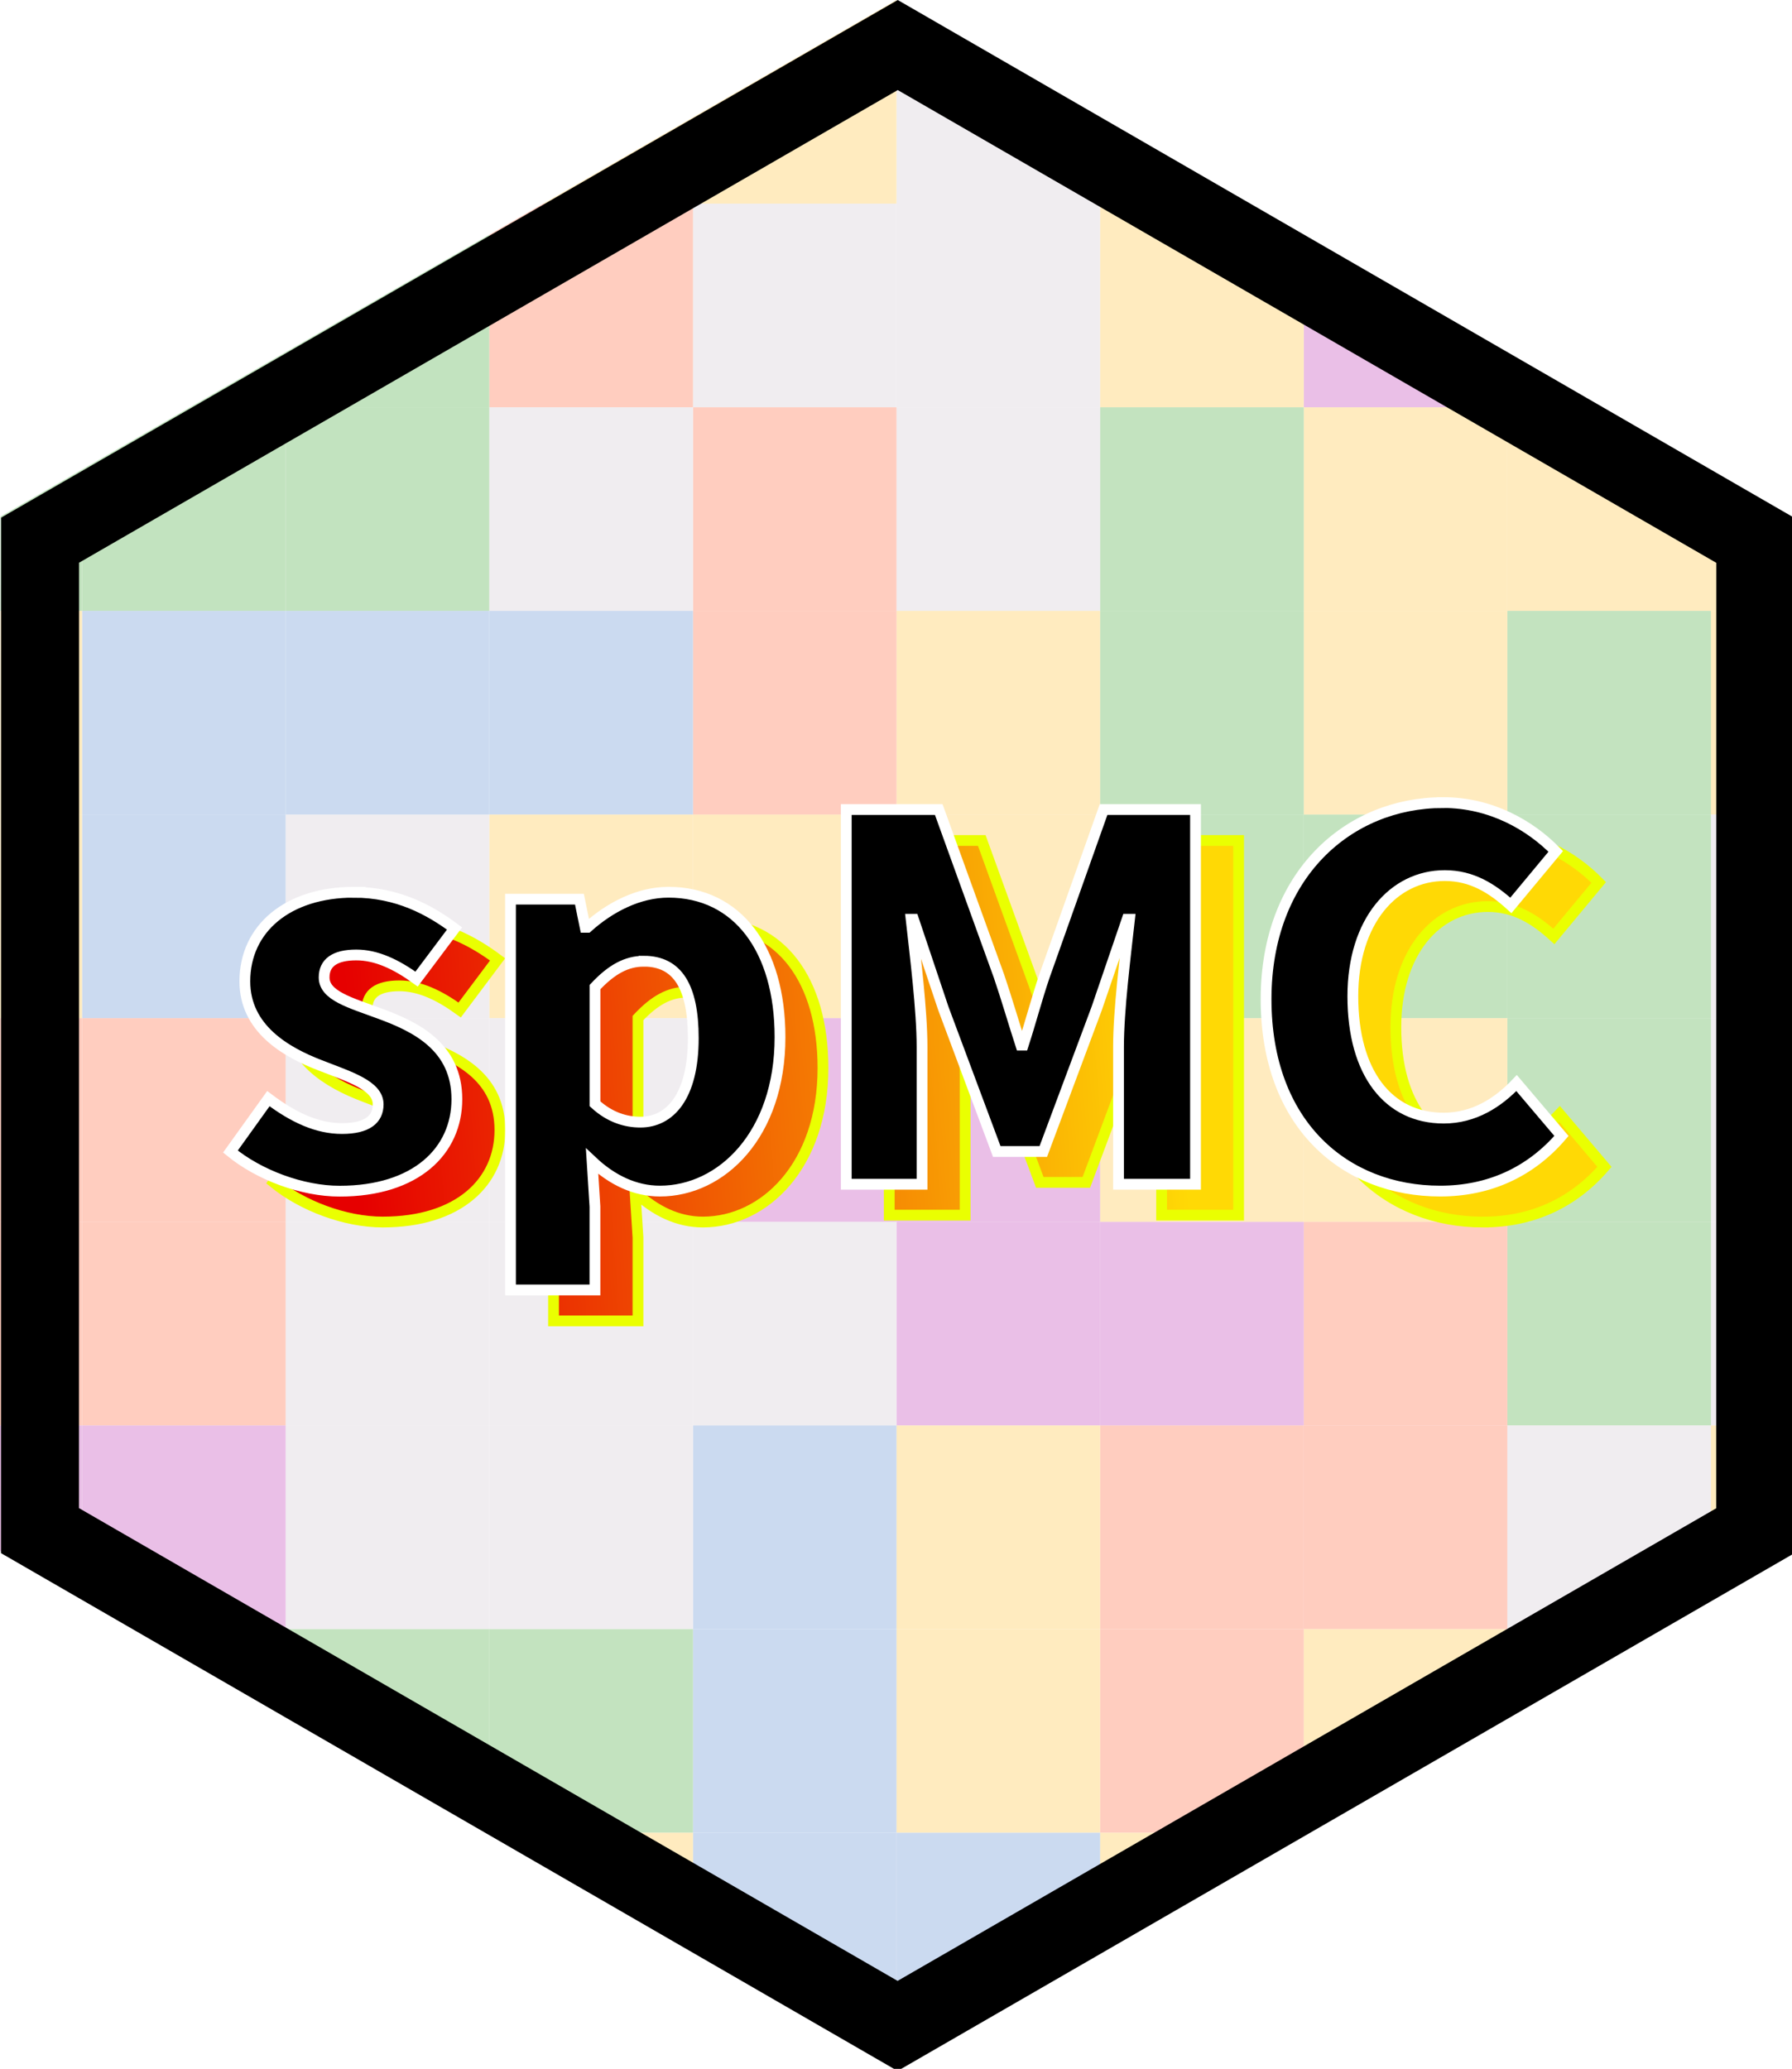 <?xml version="1.0" encoding="UTF-8" standalone="no"?>
<!-- Created with Inkscape (http://www.inkscape.org/) -->

<svg
   xmlns:dc="http://purl.org/dc/elements/1.1/"
   xmlns:cc="http://creativecommons.org/ns#"
   xmlns:rdf="http://www.w3.org/1999/02/22-rdf-syntax-ns#"
   xmlns:svg="http://www.w3.org/2000/svg"
   xmlns="http://www.w3.org/2000/svg"
   xmlns:xlink="http://www.w3.org/1999/xlink"
   xmlns:sodipodi="http://sodipodi.sourceforge.net/DTD/sodipodi-0.dtd"
   xmlns:inkscape="http://www.inkscape.org/namespaces/inkscape"
   width="44.009mm"
   height="50.8mm"
   viewBox="0 0 44.009 50.8"
   version="1.1"
   id="svg8"
   sodipodi:docname="logo.svg"
   inkscape:version="0.92.4 (unknown)">
  <defs
     id="defs2">
    <linearGradient
       inkscape:collect="always"
       id="linearGradient1287">
      <stop
         style="stop-color:#e60000;stop-opacity:1"
         offset="0"
         id="stop1283" />
      <stop
         style="stop-color:#ffd905;stop-opacity:1"
         offset="1"
         id="stop1285" />
    </linearGradient>
    <linearGradient
       inkscape:collect="always"
       id="linearGradient1023">
      <stop
         style="stop-color:#f4eed7;stop-opacity:1;"
         offset="0"
         id="stop1019" />
      <stop
         id="stop1027"
         offset="0.738"
         style="stop-color:#f4eed7;stop-opacity:0.799" />
      <stop
         style="stop-color:#f4eed7;stop-opacity:0"
         offset="1"
         id="stop1021" />
    </linearGradient>
    <clipPath
       clipPathUnits="userSpaceOnUse"
       id="clipPath4264">
      <path
         sodipodi:type="star"
         id="path4266"
         sodipodi:sides="6"
         sodipodi:cx="73.658943"
         sodipodi:cy="126.43125"
         sodipodi:r1="82.713768"
         sodipodi:r2="71.632225"
         sodipodi:arg1="0.53728471"
         sodipodi:arg2="1.0608835"
         inkscape:flatsided="true"
         inkscape:rounded="0"
         inkscape:randomized="0"
         d="M 144.718,168.765 72.527,209.137 1.467,166.804 2.599,84.098 74.791,43.725 145.85,86.059 Z"
         style="fill:#000000;fill-opacity:1;stroke-width:0.265"
         transform="matrix(0.307,-0.004,0.004,0.307,5.752,226.618)" />
    </clipPath>
    <radialGradient
       inkscape:collect="always"
       xlink:href="#linearGradient1023"
       id="radialGradient1025"
       cx="21.953"
       cy="271.568"
       fx="21.953"
       fy="271.568"
       r="21.877"
       gradientUnits="userSpaceOnUse" />
    <filter
       inkscape:collect="always"
       style="color-interpolation-filters:sRGB"
       id="filter1279"
       x="-0.082"
       width="1.164"
       y="-0.224"
       height="1.448">
      <feGaussianBlur
         inkscape:collect="always"
         stdDeviation="0.837"
         id="feGaussianBlur1281" />
    </filter>
    <linearGradient
       inkscape:collect="always"
       xlink:href="#linearGradient1287"
       id="linearGradient1289"
       x1="11.814"
       y1="267.802"
       x2="32.019"
       y2="266.2"
       gradientUnits="userSpaceOnUse"
       gradientTransform="translate(50,5.817)" />
    <clipPath
       clipPathUnits="userSpaceOnUse"
       id="clipPath4264-7">
      <path
         sodipodi:type="star"
         id="path4266-5"
         sodipodi:sides="6"
         sodipodi:cx="73.658943"
         sodipodi:cy="126.43125"
         sodipodi:r1="82.713768"
         sodipodi:r2="71.632225"
         sodipodi:arg1="0.53728471"
         sodipodi:arg2="1.0608835"
         inkscape:flatsided="true"
         inkscape:rounded="0"
         inkscape:randomized="0"
         d="M 144.718,168.765 72.527,209.137 1.467,166.804 2.599,84.098 74.791,43.725 145.85,86.059 Z"
         style="fill:#000000;fill-opacity:1;stroke-width:0.265"
         transform="matrix(0.307,-0.004,0.004,0.307,5.752,226.618)" />
    </clipPath>
  </defs>
  <sodipodi:namedview
     id="base"
     pagecolor="#ffffff"
     bordercolor="#666666"
     borderopacity="1.0"
     inkscape:pageopacity="0.0"
     inkscape:pageshadow="2"
     inkscape:zoom="7.2407734"
     inkscape:cx="116.77143"
     inkscape:cy="107.68194"
     inkscape:document-units="mm"
     inkscape:current-layer="layer1"
     showgrid="false"
     inkscape:window-width="1920"
     inkscape:window-height="1030"
     inkscape:window-x="0"
     inkscape:window-y="0"
     inkscape:window-maximized="1"
     fit-margin-top="0"
     fit-margin-left="0"
     fit-margin-right="0"
     fit-margin-bottom="0" />
  <g
     inkscape:label="Layer 1"
     inkscape:groupmode="layer"
     id="layer1"
     transform="translate(8.3728528e-7,-246.2)">
    <g
       id="g1904">
      <path
         mask="none"
         transform="matrix(0.294,-0.004,0.004,0.294,-0.116,234.75)"
         style="fill:#ffffff;fill-opacity:1;stroke:none;stroke-width:6.513;stroke-miterlimit:4;stroke-dasharray:none;stroke-opacity:1"
         d="M 144.718,168.765 72.527,209.137 1.467,166.804 2.599,84.098 74.791,43.725 145.85,86.059 Z"
         inkscape:randomized="0"
         inkscape:rounded="0"
         inkscape:flatsided="true"
         sodipodi:arg2="1.0608835"
         sodipodi:arg1="0.53728471"
         sodipodi:r2="71.632225"
         sodipodi:r1="82.713768"
         sodipodi:cy="126.43125"
         sodipodi:cx="73.658943"
         sodipodi:sides="6"
         id="path14-6"
         sodipodi:type="star" />
      <g
         style="opacity:0.25"
         transform="translate(-6.874,6.457)"
         clip-path="url(#clipPath4264)"
         id="g4014">
        <rect
           style="opacity:1;fill:#006cff;fill-opacity:1;stroke:none;stroke-width:0.265;stroke-opacity:1"
           id="rect2791"
           width="5"
           height="5"
           x="3.893"
           y="289.743" />
        <rect
           style="opacity:1;fill:#006cff;fill-opacity:1;stroke:none;stroke-width:0.265;stroke-opacity:1"
           id="rect2791-3"
           width="5"
           height="5"
           x="8.893"
           y="289.743" />
        <rect
           style="opacity:1;fill:#ffae00;fill-opacity:1;stroke:none;stroke-width:0.265;stroke-opacity:1"
           id="rect2791-37"
           width="5"
           height="5"
           x="13.893"
           y="289.743" />
        <rect
           style="opacity:1;fill:#ffae00;fill-opacity:1;stroke:none;stroke-width:0.265;stroke-opacity:1"
           id="rect2791-32"
           width="5"
           height="5"
           x="23.893"
           y="289.743" />
        <rect
           style="opacity:1;fill:#2f6dc2;fill-opacity:1;stroke:none;stroke-width:0.265;stroke-opacity:1"
           id="rect2791-6"
           width="5"
           height="5"
           x="28.893"
           y="289.743" />
        <rect
           style="opacity:1;fill:#ffae00;fill-opacity:1;stroke:none;stroke-width:0.265;stroke-opacity:1"
           id="rect2791-2"
           width="5"
           height="5"
           x="38.893"
           y="289.743" />
        <rect
           style="opacity:1;fill:#0e9000;fill-opacity:1;stroke:none;stroke-width:0.265;stroke-opacity:1"
           id="rect2791-65"
           width="5"
           height="5"
           x="43.893"
           y="289.743" />
        <rect
           style="opacity:1;fill:#0e9000;fill-opacity:1;stroke:none;stroke-width:0.265;stroke-opacity:1"
           id="rect2791-8"
           width="5"
           height="5"
           x="48.893"
           y="289.743" />
        <rect
           style="opacity:1;fill:#ffae00;fill-opacity:1;stroke:none;stroke-width:0.265;stroke-opacity:1"
           id="rect2791-7"
           width="5"
           height="5"
           x="33.893"
           y="289.743" />
        <rect
           style="opacity:1;fill:#ffae00;fill-opacity:1;stroke:none;stroke-width:0.265;stroke-opacity:1"
           id="rect2791-9"
           width="5"
           height="5"
           x="18.893"
           y="289.743" />
        <rect
           style="opacity:1;fill:#ac009e;fill-opacity:1;stroke:none;stroke-width:0.265;stroke-opacity:1"
           id="rect2791-60"
           width="5"
           height="5"
           x="3.893"
           y="284.743" />
        <rect
           style="opacity:1;fill:#006cff;fill-opacity:1;stroke:none;stroke-width:0.265;stroke-opacity:1"
           id="rect2791-3-4"
           width="5"
           height="5"
           x="8.893"
           y="284.743" />
        <rect
           style="opacity:1;fill:#0e9000;fill-opacity:1;stroke:none;stroke-width:0.265;stroke-opacity:1"
           id="rect2791-37-1"
           width="5"
           height="5"
           x="13.893"
           y="284.743" />
        <rect
           style="opacity:1;fill:#2f6dc2;fill-opacity:1;stroke:none;stroke-width:0.265;stroke-opacity:1"
           id="rect2791-32-0"
           width="5"
           height="5"
           x="23.893"
           y="284.743" />
        <rect
           style="opacity:1;fill:#2f6dc2;fill-opacity:1;stroke:none;stroke-width:0.265;stroke-opacity:1"
           id="rect2791-6-4"
           width="5"
           height="5"
           x="28.893"
           y="284.743" />
        <rect
           style="opacity:1;fill:#c4b6c3;fill-opacity:1;stroke:none;stroke-width:0.265;stroke-opacity:1"
           id="rect2791-2-8"
           width="5"
           height="5"
           x="38.893"
           y="284.743" />
        <rect
           style="opacity:1;fill:#c4b6c3;fill-opacity:1;stroke:none;stroke-width:0.265;stroke-opacity:1"
           id="rect2791-65-7"
           width="5"
           height="5"
           x="43.893"
           y="284.743" />
        <rect
           style="opacity:1;fill:#0e9000;fill-opacity:1;stroke:none;stroke-width:0.265;stroke-opacity:1"
           id="rect2791-8-0"
           width="5"
           height="5"
           x="48.893"
           y="284.743" />
        <rect
           style="opacity:1;fill:#ffae00;fill-opacity:1;stroke:none;stroke-width:0.265;stroke-opacity:1"
           id="rect2791-7-8"
           width="5"
           height="5"
           x="33.893"
           y="284.743" />
        <rect
           style="opacity:1;fill:#ffae00;fill-opacity:1;stroke:none;stroke-width:0.265;stroke-opacity:1"
           id="rect2791-9-6"
           width="5"
           height="5"
           x="18.893"
           y="284.743" />
        <rect
           style="opacity:1;fill:#0e9000;fill-opacity:1;stroke:none;stroke-width:0.265;stroke-opacity:1"
           id="rect2791-24"
           width="5"
           height="5"
           x="8.893"
           y="279.743" />
        <rect
           style="opacity:1;fill:#ac009e;fill-opacity:1;stroke:none;stroke-width:0.265;stroke-opacity:1"
           id="rect2791-3-7"
           width="5"
           height="5"
           x="3.893"
           y="279.743" />
        <rect
           style="opacity:1;fill:#0e9000;fill-opacity:1;stroke:none;stroke-width:0.265;stroke-opacity:1"
           id="rect2791-37-9"
           width="5"
           height="5"
           x="13.893"
           y="279.743" />
        <rect
           style="opacity:1;fill:#2f6dc2;fill-opacity:1;stroke:none;stroke-width:0.265;stroke-opacity:1"
           id="rect2791-32-3"
           width="5"
           height="5"
           x="23.893"
           y="279.743" />
        <rect
           style="opacity:1;fill:#ffae00;fill-opacity:1;stroke:none;stroke-width:0.265;stroke-opacity:1"
           id="rect2791-6-9"
           width="5"
           height="5"
           x="28.893"
           y="279.743" />
        <rect
           style="opacity:1;fill:#ffae00;fill-opacity:1;stroke:none;stroke-width:0.265;stroke-opacity:1"
           id="rect2791-2-2"
           width="5"
           height="5"
           x="38.893"
           y="279.743" />
        <rect
           style="opacity:1;fill:#c4b6c3;fill-opacity:1;stroke:none;stroke-width:0.265;stroke-opacity:1"
           id="rect2791-65-8"
           width="5"
           height="5"
           x="43.893"
           y="279.743" />
        <rect
           style="opacity:1;fill:#0e9000;fill-opacity:1;stroke:none;stroke-width:0.265;stroke-opacity:1"
           id="rect2791-8-3"
           width="5"
           height="5"
           x="48.893"
           y="279.743" />
        <rect
           style="opacity:1;fill:#ff3600;fill-opacity:1;stroke:none;stroke-width:0.265;stroke-opacity:1"
           id="rect2791-7-0"
           width="5"
           height="5"
           x="33.893"
           y="279.743" />
        <rect
           style="opacity:1;fill:#0e9000;fill-opacity:1;stroke:none;stroke-width:0.265;stroke-opacity:1"
           id="rect2791-9-1"
           width="5"
           height="5"
           x="18.893"
           y="279.743" />
        <rect
           style="opacity:1;fill:#ac009e;fill-opacity:1;stroke:none;stroke-width:0.265;stroke-opacity:1"
           id="rect2791-78"
           width="5"
           height="5"
           x="3.893"
           y="274.743" />
        <rect
           style="opacity:1;fill:#ac009e;fill-opacity:1;stroke:none;stroke-width:0.265;stroke-opacity:1"
           id="rect2791-3-9"
           width="5"
           height="5"
           x="8.893"
           y="274.743" />
        <rect
           style="opacity:1;fill:#c4b6c3;fill-opacity:1;stroke:none;stroke-width:0.265;stroke-opacity:1"
           id="rect2791-37-15"
           width="5"
           height="5"
           x="13.893"
           y="274.743" />
        <rect
           style="opacity:1;fill:#2f6dc2;fill-opacity:1;stroke:none;stroke-width:0.265;stroke-opacity:1"
           id="rect2791-32-4"
           width="5"
           height="5"
           x="23.893"
           y="274.743" />
        <rect
           style="opacity:1;fill:#ffae00;fill-opacity:1;stroke:none;stroke-width:0.265;stroke-opacity:1"
           id="rect2791-6-92"
           width="5"
           height="5"
           x="28.893"
           y="274.743" />
        <rect
           style="opacity:1;fill:#ff3600;fill-opacity:1;stroke:none;stroke-width:0.265;stroke-opacity:1"
           id="rect2791-2-5"
           width="5"
           height="5"
           x="38.893"
           y="274.743" />
        <rect
           style="opacity:1;fill:#c4b6c3;fill-opacity:1;stroke:none;stroke-width:0.265;stroke-opacity:1"
           id="rect2791-65-74"
           width="5"
           height="5"
           x="43.893"
           y="274.743" />
        <rect
           style="opacity:1;fill:#ffae00;fill-opacity:1;stroke:none;stroke-width:0.265;stroke-opacity:1"
           id="rect2791-8-9"
           width="5"
           height="5"
           x="48.893"
           y="274.743" />
        <rect
           style="opacity:1;fill:#ff3600;fill-opacity:1;stroke:none;stroke-width:0.265;stroke-opacity:1"
           id="rect2791-7-9"
           width="5"
           height="5"
           x="33.893"
           y="274.743" />
        <rect
           style="opacity:1;fill:#c4b6c3;fill-opacity:1;stroke:none;stroke-width:0.265;stroke-opacity:1"
           id="rect2791-9-4"
           width="5"
           height="5"
           x="18.893"
           y="274.743" />
        <rect
           style="opacity:1;fill:#ff3600;fill-opacity:1;stroke:none;stroke-width:0.265;stroke-opacity:1"
           id="rect2791-60-5"
           width="5"
           height="5"
           x="3.893"
           y="269.743" />
        <rect
           style="opacity:1;fill:#ff3600;fill-opacity:1;stroke:none;stroke-width:0.265;stroke-opacity:1"
           id="rect2791-3-4-9"
           width="5"
           height="5"
           x="8.893"
           y="269.743" />
        <rect
           style="opacity:1;fill:#c4b6c3;fill-opacity:1;stroke:none;stroke-width:0.265;stroke-opacity:1"
           id="rect2791-37-1-3"
           width="5"
           height="5"
           x="13.893"
           y="269.743" />
        <rect
           style="opacity:1;fill:#c4b6c3;fill-opacity:1;stroke:none;stroke-width:0.265;stroke-opacity:1"
           id="rect2791-32-0-5"
           width="5"
           height="5"
           x="23.893"
           y="269.743" />
        <rect
           style="opacity:1;fill:#ac009e;fill-opacity:1;stroke:none;stroke-width:0.265;stroke-opacity:1"
           id="rect2791-6-4-7"
           width="5"
           height="5"
           x="28.893"
           y="269.743" />
        <rect
           style="opacity:1;fill:#ff3600;fill-opacity:1;stroke:none;stroke-width:0.265;stroke-opacity:1"
           id="rect2791-2-8-0"
           width="5"
           height="5"
           x="38.893"
           y="269.743" />
        <rect
           style="opacity:1;fill:#0e9000;fill-opacity:1;stroke:none;stroke-width:0.265;stroke-opacity:1"
           id="rect2791-65-7-8"
           width="5"
           height="5"
           x="43.893"
           y="269.743" />
        <rect
           style="opacity:1;fill:#c4b6c3;fill-opacity:1;stroke:none;stroke-width:0.265;stroke-opacity:1"
           id="rect2791-8-0-1"
           width="5"
           height="5"
           x="48.893"
           y="269.743" />
        <rect
           style="opacity:1;fill:#ac009e;fill-opacity:1;stroke:none;stroke-width:0.265;stroke-opacity:1"
           id="rect2791-7-8-9"
           width="5"
           height="5"
           x="33.893"
           y="269.743" />
        <rect
           style="opacity:1;fill:#c4b6c3;fill-opacity:1;stroke:none;stroke-width:0.265;stroke-opacity:1"
           id="rect2791-9-6-9"
           width="5"
           height="5"
           x="18.893"
           y="269.743" />
        <rect
           style="opacity:1;fill:#ff3600;fill-opacity:1;stroke:none;stroke-width:0.265;stroke-opacity:1"
           id="rect2791-24-7"
           width="5"
           height="5"
           x="3.893"
           y="264.743" />
        <rect
           style="opacity:1;fill:#ff3600;fill-opacity:1;stroke:none;stroke-width:0.265;stroke-opacity:1"
           id="rect2791-3-7-8"
           width="5"
           height="5"
           x="8.893"
           y="264.743" />
        <rect
           style="opacity:1;fill:#c4b6c3;fill-opacity:1;stroke:none;stroke-width:0.265;stroke-opacity:1"
           id="rect2791-37-9-2"
           width="5"
           height="5"
           x="13.893"
           y="264.743" />
        <rect
           style="opacity:1;fill:#ac009e;fill-opacity:1;stroke:none;stroke-width:0.265;stroke-opacity:1"
           id="rect2791-32-3-5"
           width="5"
           height="5"
           x="23.893"
           y="264.743" />
        <rect
           style="opacity:1;fill:#ac009e;fill-opacity:1;stroke:none;stroke-width:0.265;stroke-opacity:1"
           id="rect2791-6-9-3"
           width="5"
           height="5"
           x="28.893"
           y="264.743" />
        <rect
           style="opacity:1;fill:#ffae00;fill-opacity:1;stroke:none;stroke-width:0.265;stroke-opacity:1"
           id="rect2791-2-2-4"
           width="5"
           height="5"
           x="38.893"
           y="264.743" />
        <rect
           style="opacity:1;fill:#0e9000;fill-opacity:1;stroke:none;stroke-width:0.265;stroke-opacity:1"
           id="rect2791-65-8-9"
           width="5"
           height="5"
           x="43.893"
           y="264.743" />
        <rect
           style="opacity:1;fill:#c4b6c3;fill-opacity:1;stroke:none;stroke-width:0.265;stroke-opacity:1"
           id="rect2791-8-3-0"
           width="5"
           height="5"
           x="48.893"
           y="264.743" />
        <rect
           style="opacity:1;fill:#ffae00;fill-opacity:1;stroke:none;stroke-width:0.265;stroke-opacity:1"
           id="rect2791-7-0-2"
           width="5"
           height="5"
           x="33.893"
           y="264.743" />
        <rect
           style="opacity:1;fill:#c4b6c3;fill-opacity:1;stroke:none;stroke-width:0.265;stroke-opacity:1"
           id="rect2791-9-1-0"
           width="5"
           height="5"
           x="18.893"
           y="264.743" />
        <rect
           style="opacity:1;fill:#ffae00;fill-opacity:1;stroke:none;stroke-width:0.265;stroke-opacity:1"
           id="rect2791-1"
           width="5"
           height="5"
           x="3.893"
           y="259.743" />
        <rect
           style="opacity:1;fill:#2f6dc2;fill-opacity:1;stroke:none;stroke-width:0.265;stroke-opacity:1"
           id="rect2791-3-96"
           width="5"
           height="5"
           x="8.893"
           y="259.743" />
        <rect
           style="opacity:1;fill:#c4b6c3;fill-opacity:1;stroke:none;stroke-width:0.265;stroke-opacity:1"
           id="rect2791-37-2"
           width="5"
           height="5"
           x="13.893"
           y="259.743" />
        <rect
           style="opacity:1;fill:#ffae00;fill-opacity:1;stroke:none;stroke-width:0.265;stroke-opacity:1"
           id="rect2791-32-1"
           width="5"
           height="5"
           x="23.893"
           y="259.743" />
        <rect
           style="opacity:1;fill:#ffae00;fill-opacity:1;stroke:none;stroke-width:0.265;stroke-opacity:1"
           id="rect2791-6-2"
           width="5"
           height="5"
           x="28.893"
           y="259.743" />
        <rect
           style="opacity:1;fill:#0e9000;fill-opacity:1;stroke:none;stroke-width:0.265;stroke-opacity:1"
           id="rect2791-2-0"
           width="5"
           height="5"
           x="38.893"
           y="259.743" />
        <rect
           style="opacity:1;fill:#0e9000;fill-opacity:1;stroke:none;stroke-width:0.265;stroke-opacity:1"
           id="rect2791-65-73"
           width="5"
           height="5"
           x="43.893"
           y="259.743" />
        <rect
           style="opacity:1;fill:#c4b6c3;fill-opacity:1;stroke:none;stroke-width:0.265;stroke-opacity:1"
           id="rect2791-8-1"
           width="5"
           height="5"
           x="48.893"
           y="259.743" />
        <rect
           style="opacity:1;fill:#0e9000;fill-opacity:1;stroke:none;stroke-width:0.265;stroke-opacity:1"
           id="rect2791-7-1"
           width="5"
           height="5"
           x="33.893"
           y="259.743" />
        <rect
           style="opacity:1;fill:#ffae00;fill-opacity:1;stroke:none;stroke-width:0.265;stroke-opacity:1"
           id="rect2791-9-9"
           width="5"
           height="5"
           x="18.893"
           y="259.743" />
        <rect
           style="opacity:1;fill:#ffae00;fill-opacity:1;stroke:none;stroke-width:0.265;stroke-opacity:1"
           id="rect2791-60-0"
           width="5"
           height="5"
           x="3.893"
           y="254.743" />
        <rect
           style="opacity:1;fill:#2f6dc2;fill-opacity:1;stroke:none;stroke-width:0.265;stroke-opacity:1"
           id="rect2791-3-4-5"
           width="5"
           height="5"
           x="8.893"
           y="254.743" />
        <rect
           style="opacity:1;fill:#2f6dc2;fill-opacity:1;stroke:none;stroke-width:0.265;stroke-opacity:1"
           id="rect2791-37-1-6"
           width="5"
           height="5"
           x="13.893"
           y="254.743" />
        <rect
           style="opacity:1;fill:#ff3600;fill-opacity:1;stroke:none;stroke-width:0.265;stroke-opacity:1"
           id="rect2791-32-0-7"
           width="5"
           height="5"
           x="23.893"
           y="254.743" />
        <rect
           style="opacity:1;fill:#ffae00;fill-opacity:1;stroke:none;stroke-width:0.265;stroke-opacity:1"
           id="rect2791-6-4-74"
           width="5"
           height="5"
           x="28.893"
           y="254.743" />
        <rect
           style="opacity:1;fill:#ffae00;fill-opacity:1;stroke:none;stroke-width:0.265;stroke-opacity:1"
           id="rect2791-2-8-06"
           width="5"
           height="5"
           x="38.893"
           y="254.743" />
        <rect
           style="opacity:1;fill:#0e9000;fill-opacity:1;stroke:none;stroke-width:0.265;stroke-opacity:1"
           id="rect2791-65-7-4"
           width="5"
           height="5"
           x="43.893"
           y="254.743" />
        <rect
           style="opacity:1;fill:#ffae00;fill-opacity:1;stroke:none;stroke-width:0.265;stroke-opacity:1"
           id="rect2791-8-0-7"
           width="5"
           height="5"
           x="48.893"
           y="254.743" />
        <rect
           style="opacity:1;fill:#0e9000;fill-opacity:1;stroke:none;stroke-width:0.265;stroke-opacity:1"
           id="rect2791-7-8-4"
           width="5"
           height="5"
           x="33.893"
           y="254.743" />
        <rect
           style="opacity:1;fill:#2f6dc2;fill-opacity:1;stroke:none;stroke-width:0.265;stroke-opacity:1"
           id="rect2791-9-6-8"
           width="5"
           height="5"
           x="18.893"
           y="254.743" />
        <rect
           style="opacity:1;fill:#0d8e00;fill-opacity:1;stroke:none;stroke-width:0.265;stroke-opacity:1"
           id="rect2791-24-5"
           width="5"
           height="5"
           x="3.893"
           y="249.743" />
        <rect
           style="opacity:1;fill:#0d8e00;fill-opacity:1;stroke:none;stroke-width:0.265;stroke-opacity:1"
           id="rect2791-3-7-82"
           width="5"
           height="5"
           x="8.893"
           y="249.743" />
        <rect
           style="opacity:1;fill:#0d8e00;fill-opacity:1;stroke:none;stroke-width:0.265;stroke-opacity:1"
           id="rect2791-37-9-6"
           width="5"
           height="5"
           x="13.893"
           y="249.743" />
        <rect
           style="opacity:1;fill:#ff3600;fill-opacity:1;stroke:none;stroke-width:0.265;stroke-opacity:1"
           id="rect2791-32-3-0"
           width="5"
           height="5"
           x="23.893"
           y="249.743" />
        <rect
           style="opacity:1;fill:#c4b6c3;fill-opacity:1;stroke:none;stroke-width:0.265;stroke-opacity:1"
           id="rect2791-6-9-6"
           width="5"
           height="5"
           x="28.893"
           y="249.743" />
        <rect
           style="opacity:1;fill:#ffae00;fill-opacity:1;stroke:none;stroke-width:0.265;stroke-opacity:1"
           id="rect2791-2-2-6"
           width="5"
           height="5"
           x="38.893"
           y="249.743" />
        <rect
           style="opacity:1;fill:#ffae00;fill-opacity:1;stroke:none;stroke-width:0.265;stroke-opacity:1"
           id="rect2791-65-8-4"
           width="5"
           height="5"
           x="43.893"
           y="249.743" />
        <rect
           style="opacity:1;fill:#ffae00;fill-opacity:1;stroke:none;stroke-width:0.265;stroke-opacity:1"
           id="rect2791-8-3-6"
           width="5"
           height="5"
           x="48.893"
           y="249.743" />
        <rect
           style="opacity:1;fill:#0e9000;fill-opacity:1;stroke:none;stroke-width:0.265;stroke-opacity:1"
           id="rect2791-7-0-28"
           width="5"
           height="5"
           x="33.893"
           y="249.743" />
        <rect
           style="opacity:1;fill:#c4b6c3;fill-opacity:1;stroke:none;stroke-width:0.265;stroke-opacity:1"
           id="rect2791-9-1-9"
           width="5"
           height="5"
           x="18.893"
           y="249.743" />
        <rect
           style="opacity:1;fill:#c4b6c3;fill-opacity:1;stroke:none;stroke-width:0.265;stroke-opacity:1"
           id="rect2791-78-6"
           width="5"
           height="5"
           x="3.893"
           y="244.743" />
        <rect
           style="opacity:1;fill:#0d8e00;fill-opacity:1;stroke:none;stroke-width:0.265;stroke-opacity:1"
           id="rect2791-3-9-0"
           width="5"
           height="5"
           x="8.893"
           y="244.743" />
        <rect
           style="opacity:1;fill:#0d8e00;fill-opacity:1;stroke:none;stroke-width:0.265;stroke-opacity:1"
           id="rect2791-37-15-7"
           width="5"
           height="5"
           x="13.893"
           y="244.743" />
        <rect
           style="opacity:1;fill:#c4b6c3;fill-opacity:1;stroke:none;stroke-width:0.265;stroke-opacity:1"
           id="rect2791-32-4-0"
           width="5"
           height="5"
           x="23.893"
           y="244.743" />
        <rect
           style="opacity:1;fill:#c4b6c3;fill-opacity:1;stroke:none;stroke-width:0.265;stroke-opacity:1"
           id="rect2791-6-92-1"
           width="5"
           height="5"
           x="28.893"
           y="244.743" />
        <rect
           style="opacity:1;fill:#ac009e;fill-opacity:1;stroke:none;stroke-width:0.265;stroke-opacity:1"
           id="rect2791-2-5-0"
           width="5"
           height="5"
           x="38.893"
           y="244.743" />
        <rect
           style="opacity:1;fill:#2f6dc2;fill-opacity:1;stroke:none;stroke-width:0.265;stroke-opacity:1"
           id="rect2791-65-74-1"
           width="5"
           height="5"
           x="43.893"
           y="244.743" />
        <rect
           style="opacity:1;fill:#2f6dc2;fill-opacity:1;stroke:none;stroke-width:0.265;stroke-opacity:1"
           id="rect2791-8-9-3"
           width="5"
           height="5"
           x="48.893"
           y="244.743" />
        <rect
           style="opacity:1;fill:#ffae00;fill-opacity:1;stroke:none;stroke-width:0.265;stroke-opacity:1"
           id="rect2791-7-9-7"
           width="5"
           height="5"
           x="33.893"
           y="244.743" />
        <rect
           style="opacity:1;fill:#ff3600;fill-opacity:1;stroke:none;stroke-width:0.265;stroke-opacity:1"
           id="rect2791-9-4-7"
           width="5"
           height="5"
           x="18.893"
           y="244.743" />
        <rect
           style="opacity:1;fill:#ffae00;fill-opacity:1;stroke:none;stroke-width:0.265;stroke-opacity:1"
           id="rect2791-60-5-2"
           width="5"
           height="5"
           x="3.893"
           y="239.743" />
        <rect
           style="opacity:1;fill:#ffae00;fill-opacity:1;stroke:none;stroke-width:0.265;stroke-opacity:1"
           id="rect2791-3-4-9-6"
           width="5"
           height="5"
           x="8.893"
           y="239.743" />
        <rect
           style="opacity:1;fill:#2f6dc2;fill-opacity:1;stroke:none;stroke-width:0.265;stroke-opacity:1"
           id="rect2791-37-1-3-4"
           width="5"
           height="5"
           x="13.893"
           y="239.743" />
        <rect
           style="opacity:1;fill:#ffae00;fill-opacity:1;stroke:none;stroke-width:0.265;stroke-opacity:1"
           id="rect2791-32-0-5-5"
           width="5"
           height="5"
           x="23.893"
           y="239.743" />
        <rect
           style="opacity:1;fill:#c4b6c3;fill-opacity:1;stroke:none;stroke-width:0.265;stroke-opacity:1"
           id="rect2791-6-4-7-2"
           width="5"
           height="5"
           x="28.893"
           y="239.743" />
        <rect
           style="opacity:1;fill:#ac009e;fill-opacity:1;stroke:none;stroke-width:0.265;stroke-opacity:1"
           id="rect2791-2-8-0-0"
           width="5"
           height="5"
           x="38.893"
           y="239.743" />
        <rect
           style="opacity:1;fill:#2f6dc2;fill-opacity:1;stroke:none;stroke-width:0.265;stroke-opacity:1"
           id="rect2791-65-7-8-2"
           width="5"
           height="5"
           x="43.893"
           y="239.743" />
        <rect
           style="opacity:1;fill:#2f6dc2;fill-opacity:1;stroke:none;stroke-width:0.265;stroke-opacity:1"
           id="rect2791-8-0-1-9"
           width="5"
           height="5"
           x="48.893"
           y="239.743" />
        <rect
           style="opacity:1;fill:#ac009e;fill-opacity:1;stroke:none;stroke-width:0.265;stroke-opacity:1"
           id="rect2791-7-8-9-0"
           width="5"
           height="5"
           x="33.893"
           y="239.743" />
        <rect
           style="opacity:1;fill:#ffae00;fill-opacity:1;stroke:none;stroke-width:0.265;stroke-opacity:1"
           id="rect2791-9-6-9-9"
           width="5"
           height="5"
           x="18.893"
           y="239.743" />
        <rect
           style="opacity:1;fill:#ffae00;fill-opacity:1;stroke:none;stroke-width:0.265;stroke-opacity:1"
           id="rect2791-24-7-9"
           width="5"
           height="5"
           x="3.893"
           y="234.743" />
        <rect
           style="opacity:1;fill:#2f6dc2;fill-opacity:1;stroke:none;stroke-width:0.265;stroke-opacity:1"
           id="rect2791-3-7-8-4"
           width="5"
           height="5"
           x="8.893"
           y="234.743" />
        <rect
           style="opacity:1;fill:#2f6dc2;fill-opacity:1;stroke:none;stroke-width:0.265;stroke-opacity:1"
           id="rect2791-37-9-2-5"
           width="5"
           height="5"
           x="13.893"
           y="234.743" />
        <rect
           style="opacity:1;fill:#ffae00;fill-opacity:1;stroke:none;stroke-width:0.265;stroke-opacity:1"
           id="rect2791-32-3-5-1"
           width="5"
           height="5"
           x="23.893"
           y="234.743" />
        <rect
           style="opacity:1;fill:#ffae00;fill-opacity:1;stroke:none;stroke-width:0.265;stroke-opacity:1"
           id="rect2791-6-9-3-0"
           width="5"
           height="5"
           x="28.893"
           y="234.743" />
        <rect
           style="opacity:1;fill:#ffae00;fill-opacity:1;stroke:none;stroke-width:0.265;stroke-opacity:1"
           id="rect2791-2-2-4-3"
           width="5"
           height="5"
           x="38.893"
           y="234.743" />
        <rect
           style="opacity:1;fill:#ffae00;fill-opacity:1;stroke:none;stroke-width:0.265;stroke-opacity:1"
           id="rect2791-65-8-9-7"
           width="5"
           height="5"
           x="43.893"
           y="234.743" />
        <rect
           style="opacity:1;fill:#2f6dc2;fill-opacity:1;stroke:none;stroke-width:0.265;stroke-opacity:1"
           id="rect2791-8-3-0-8"
           width="5"
           height="5"
           x="48.893"
           y="234.743" />
        <rect
           style="opacity:1;fill:#ac009e;fill-opacity:1;stroke:none;stroke-width:0.265;stroke-opacity:1"
           id="rect2791-7-0-2-8"
           width="5"
           height="5"
           x="33.893"
           y="234.743" />
        <rect
           style="opacity:1;fill:#2f6dc2;fill-opacity:1;stroke:none;stroke-width:0.265;stroke-opacity:1"
           id="rect2791-9-1-0-6"
           width="5"
           height="5"
           x="18.893"
           y="234.743" />
      </g>
      <path
         mask="none"
         transform="matrix(0.294,-0.004,0.004,0.294,-0.116,234.75)"
         style="fill:none;fill-opacity:1;stroke:#000000;stroke-width:6.513;stroke-miterlimit:4;stroke-dasharray:none;stroke-opacity:1"
         d="M 144.718,168.765 72.527,209.137 1.467,166.804 2.599,84.098 74.791,43.725 145.85,86.059 Z"
         inkscape:randomized="0"
         inkscape:rounded="0"
         inkscape:flatsided="true"
         sodipodi:arg2="1.0608835"
         sodipodi:arg1="0.53728471"
         sodipodi:r2="71.632225"
         sodipodi:r1="82.713768"
         sodipodi:cy="126.43125"
         sodipodi:cx="73.658943"
         sodipodi:sides="6"
         id="path14"
         sodipodi:type="star" />
      <g
         aria-label="spMC"
         transform="matrix(1,0,0,1,-53.105,-0.121)"
         style="font-style:normal;font-weight:normal;font-size:17.639px;line-height:1.25;font-family:sans-serif;letter-spacing:0px;word-spacing:0px;fill:url(#linearGradient1289);fill-opacity:1;stroke:#eaff01;stroke-width:0.265;stroke-opacity:1;filter:url(#filter1279)"
         id="text1031-3">
        <path
           id="path170"
           style="font-style:normal;font-variant:normal;font-weight:bold;font-stretch:normal;font-size:14.111px;font-family:'Source Sans Pro';-inkscape-font-specification:'Source Sans Pro Bold';fill:url(#linearGradient1289);fill-opacity:1;stroke:#eaff01;stroke-width:0.265;stroke-opacity:1"
           d="m 89.531,276.328 c 1.199,0 2.215,-0.466 2.977,-1.355 l -1.101,-1.298 c -0.452,0.48 -1.044,0.861 -1.792,0.861 -1.355,0 -2.23,-1.101 -2.23,-2.992 0,-1.849 1.002,-2.963 2.258,-2.963 0.663,0 1.157,0.31 1.623,0.734 l 1.101,-1.326 c -0.621,-0.635 -1.58,-1.199 -2.766,-1.199 -2.328,0 -4.346,1.778 -4.346,4.826 0,3.09 1.947,4.713 4.276,4.713 z m -14.587,-0.169 h 1.863 v -3.373 c 0,-0.903 -0.169,-2.244 -0.268,-3.133 h 0.056 l 0.734,2.187 1.312,3.514 h 1.143 l 1.312,-3.514 0.748,-2.187 h 0.056 c -0.099,0.889 -0.268,2.23 -0.268,3.133 v 3.373 h 1.891 v -9.2 h -2.258 l -1.453,4.092 c -0.183,0.536 -0.339,1.129 -0.522,1.693 h -0.056 c -0.183,-0.564 -0.353,-1.157 -0.536,-1.693 l -1.482,-4.092 h -2.272 z m -8.245,2.596 h 2.074 v -2.046 l -0.071,-1.115 c 0.494,0.466 1.058,0.734 1.665,0.734 1.51,0 2.949,-1.383 2.949,-3.782 0,-2.159 -1.044,-3.556 -2.738,-3.556 -0.734,0 -1.439,0.367 -1.99,0.861 h -0.056 l -0.141,-0.691 h -1.693 z m 3.189,-4.12 c -0.353,0 -0.748,-0.113 -1.115,-0.452 v -2.865 c 0.409,-0.437 0.776,-0.635 1.199,-0.635 0.833,0 1.214,0.635 1.214,1.891 0,1.439 -0.579,2.06 -1.298,2.06 z m -7.385,1.693 c 1.877,0 2.879,-0.988 2.879,-2.258 0,-1.284 -1.002,-1.778 -1.891,-2.103 -0.72,-0.268 -1.369,-0.437 -1.369,-0.889 0,-0.353 0.254,-0.55 0.79,-0.55 0.494,0 0.974,0.226 1.482,0.593 l 0.931,-1.242 c -0.607,-0.452 -1.397,-0.889 -2.469,-0.889 -1.623,0 -2.681,0.889 -2.681,2.187 0,1.157 1.002,1.736 1.849,2.06 0.72,0.282 1.425,0.494 1.425,0.96 0,0.367 -0.268,0.593 -0.889,0.593 -0.593,0 -1.171,-0.254 -1.806,-0.734 l -0.931,1.298 c 0.706,0.579 1.764,0.974 2.681,0.974 z" />
      </g>
      <g
         aria-label="spMC"
         transform="scale(1,1)"
         style="font-style:normal;font-weight:normal;font-size:17.639px;line-height:1.25;font-family:sans-serif;letter-spacing:0px;word-spacing:0px;fill:#000000;fill-opacity:1;stroke:#ffffff;stroke-width:0.265;stroke-opacity:1"
         id="text1031">
        <path
           id="path156"
           style="font-style:normal;font-variant:normal;font-weight:bold;font-stretch:normal;font-size:14.112px;font-family:'Source Sans Pro';-inkscape-font-specification:'Source Sans Pro Bold';stroke:#ffffff;stroke-width:0.265;stroke-opacity:1"
           d="m 35.439,265.908 c -2.328,0 -4.346,1.778 -4.346,4.826 0,3.09 1.947,4.713 4.275,4.713 1.199,0 2.216,-0.464 2.979,-1.354 l -1.102,-1.299 c -0.452,0.48 -1.043,0.861 -1.791,0.861 -1.355,0 -2.23,-1.101 -2.23,-2.992 0,-1.849 1.002,-2.963 2.258,-2.963 0.663,0 1.157,0.309 1.623,0.732 l 1.102,-1.326 c -0.621,-0.635 -1.582,-1.199 -2.768,-1.199 z m -14.656,0.17 v 9.201 h 1.861 v -3.373 c 0,-0.903 -0.169,-2.244 -0.268,-3.133 h 0.057 l 0.734,2.188 1.312,3.514 h 1.143 l 1.312,-3.514 0.748,-2.188 h 0.057 c -0.099,0.889 -0.27,2.23 -0.27,3.133 v 3.373 h 1.891 v -9.201 h -2.258 l -1.453,4.092 c -0.183,0.536 -0.338,1.129 -0.521,1.693 h -0.057 c -0.183,-0.564 -0.354,-1.157 -0.537,-1.693 l -1.48,-4.092 z m -12.09,2.031 c -1.623,0 -2.68,0.889 -2.68,2.188 0,1.157 1.001,1.736 1.848,2.061 0.72,0.282 1.426,0.493 1.426,0.959 0,0.367 -0.268,0.594 -0.889,0.594 -0.593,0 -1.172,-0.255 -1.807,-0.734 l -0.932,1.299 c 0.706,0.579 1.764,0.973 2.682,0.973 1.877,0 2.879,-0.988 2.879,-2.258 0,-1.284 -1.004,-1.777 -1.893,-2.102 -0.72,-0.268 -1.367,-0.437 -1.367,-0.889 0,-0.353 0.253,-0.551 0.789,-0.551 0.494,0 0.974,0.225 1.482,0.592 l 0.932,-1.242 c -0.607,-0.452 -1.398,-0.889 -2.471,-0.889 z m 7.725,0 c -0.734,0 -1.44,0.367 -1.99,0.861 h -0.057 l -0.141,-0.691 h -1.693 v 9.596 h 2.074 v -2.047 l -0.07,-1.113 c 0.494,0.466 1.059,0.732 1.666,0.732 1.51,0 2.949,-1.382 2.949,-3.781 0,-2.159 -1.045,-3.557 -2.738,-3.557 z m -0.607,1.693 c 0.833,0 1.215,0.635 1.215,1.891 0,1.439 -0.579,2.061 -1.299,2.061 -0.353,0 -0.748,-0.113 -1.115,-0.451 v -2.865 c 0.409,-0.437 0.776,-0.635 1.199,-0.635 z" />
      </g>
    </g>
  </g>
</svg>

